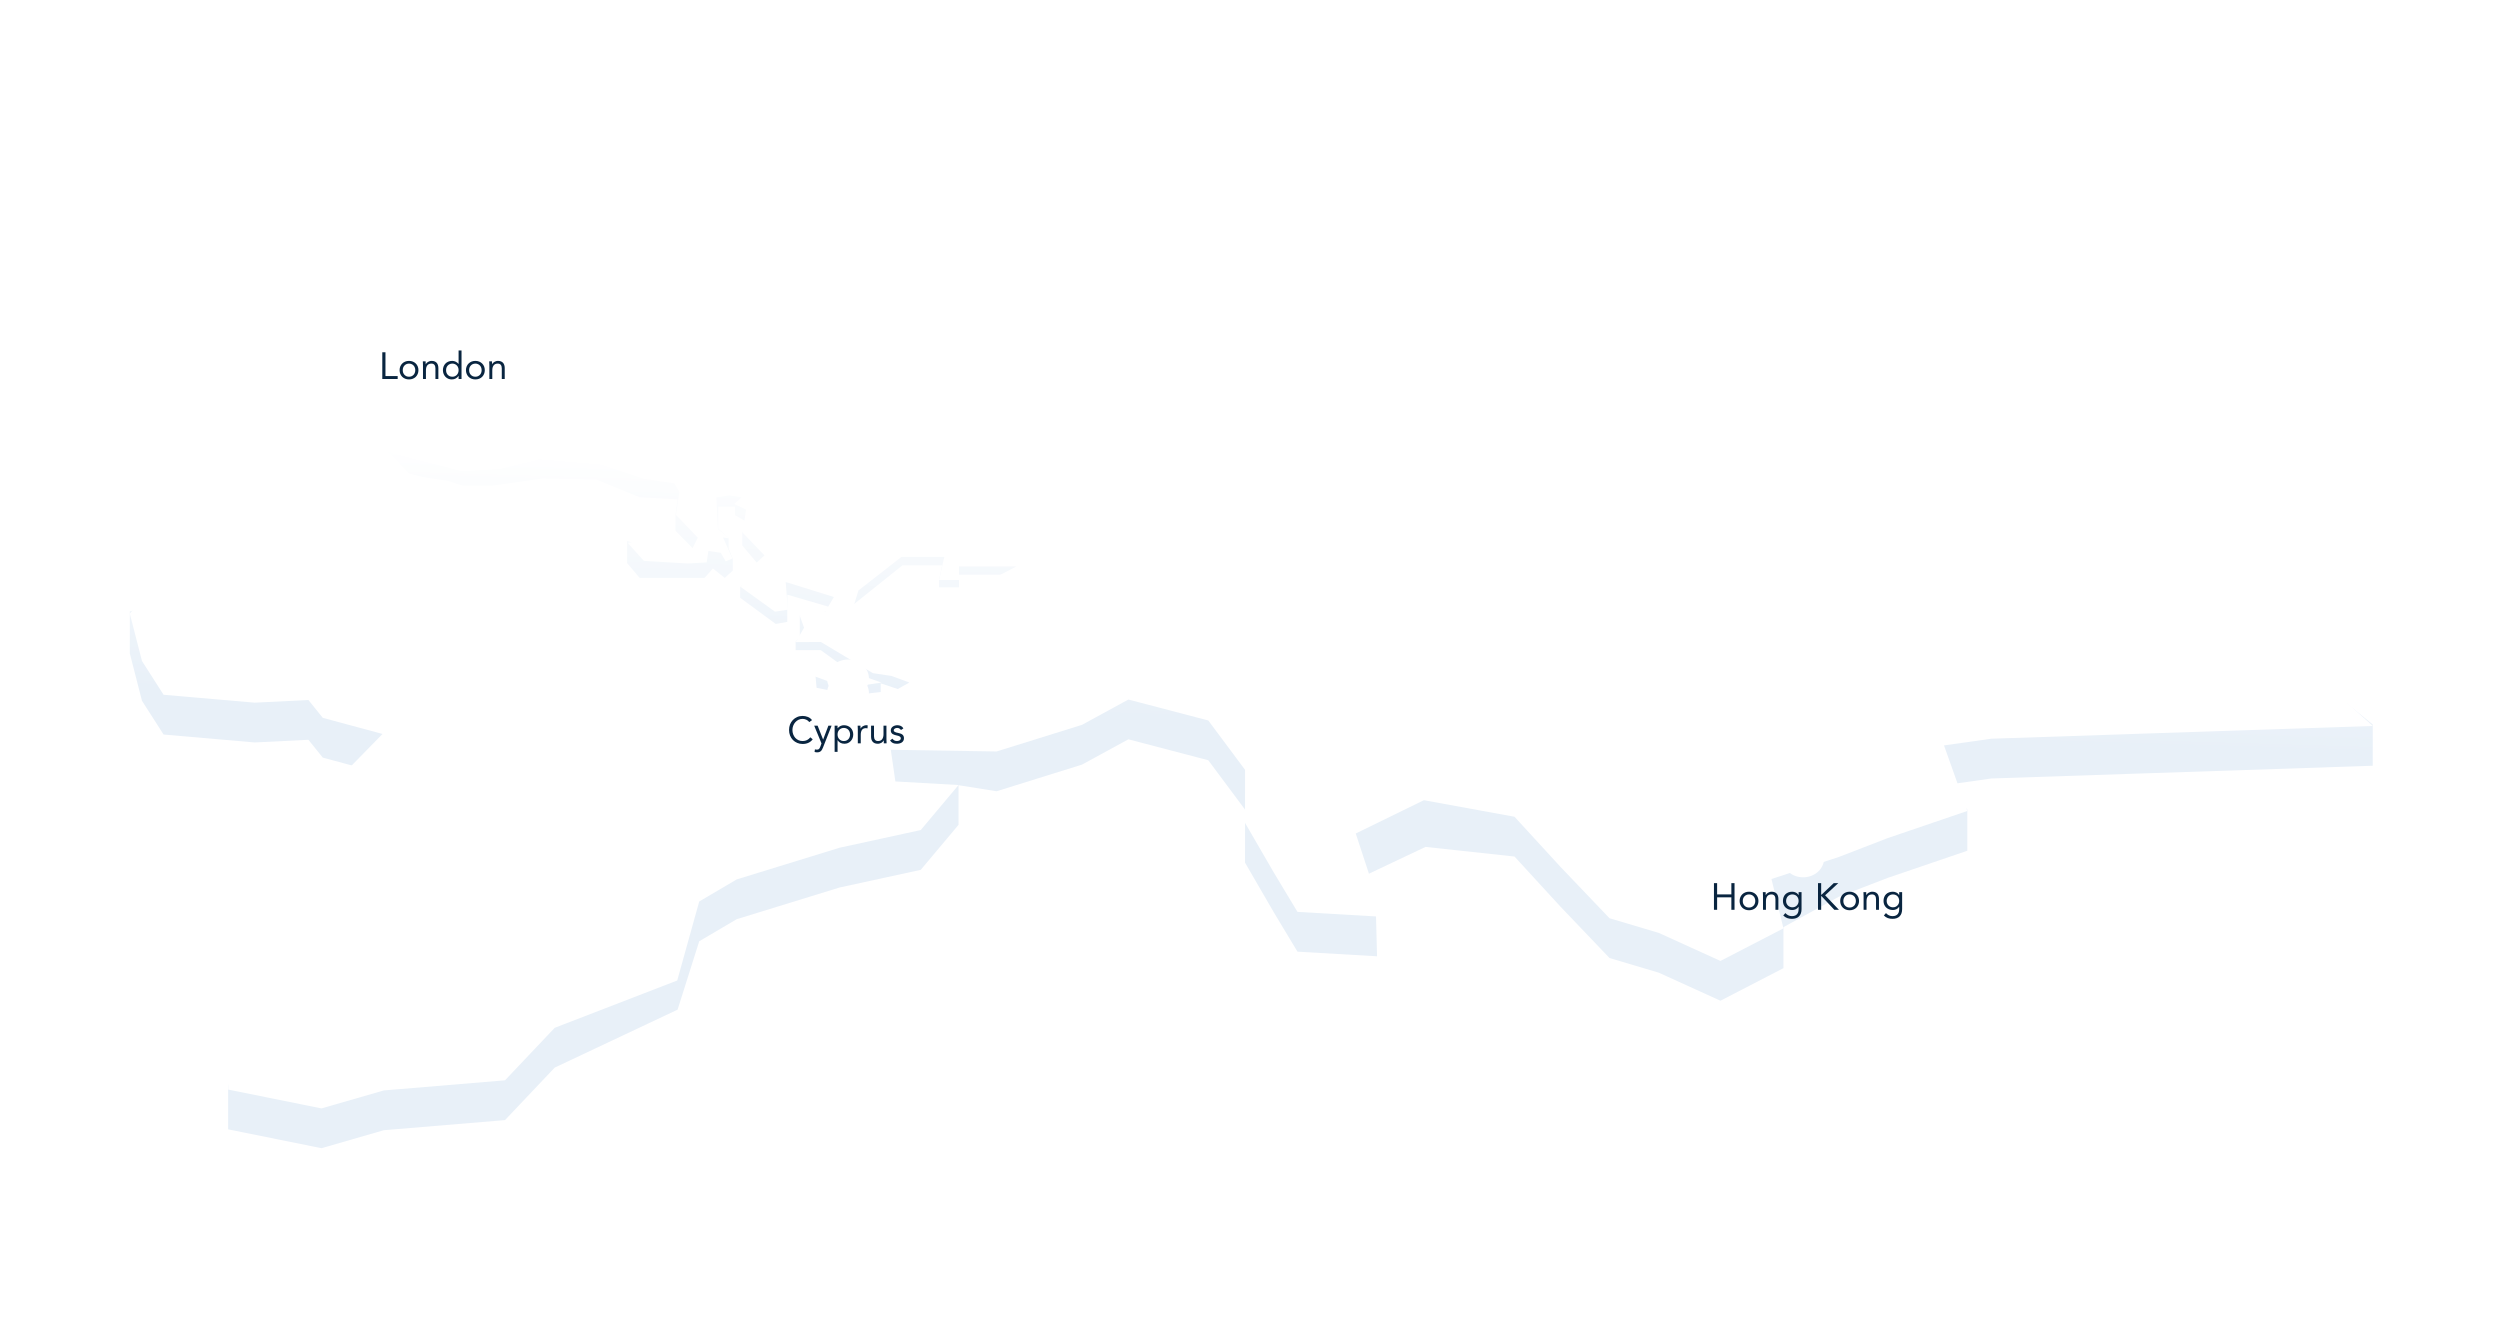 <svg xmlns="http://www.w3.org/2000/svg" width="1194" height="641" viewBox="0 0 1194 641" fill="none">
<g clip-path="url(#clip0_515_160)">
<g filter="url(#filter0_dddd_515_160)">
<path d="M390.36 71.616L390.927 85.726L367.572 99.064L346.127 98.048L328.404 103V131.403L323.614 151.146L302.261 154.214L284.723 155.374L292.931 134.785L296.577 114.165V96.021L272.171 108.751L264.936 118.259L234.76 120.805V140.462H263.24L259.173 152.072L246.721 165.659L254.534 176.196L251.069 193.914L231.758 198.478L226.24 188.866L184.19 194.519V214.629L193 225.5L217.5 232H234.76L259.173 228.5L284.723 229L305.5 237.5L323.614 238.5L322.614 246V253.5L335 266L322.614 265.5L299.5 258.385V268.921L305.5 276H336.5L340.5 271.5L346.127 276L350 272.5V267L348 262V257L343 252.5V242H351V246L357 249.5L354.5 254.5V260.5L362.5 270L353.5 280.5V285.5L370.5 298L376 297V291V284L396.5 290L390 295.5L382 294V304L380 306.5V310.5H392L408.5 322.5L389.5 323L390 328.5L407.5 332L420.625 330.5V326.375L424.75 327.75L433 330.5L443.5 321L401.024 294L431 270H450L448.5 277V280.5H458V274.5H480.5L508.5 305.5L401.024 363.094L170.184 241.523L147.292 253.816L116.249 258.385L94.736 268.921L83.955 286.583L62 292V312.07L67.805 334.688L78.125 350.814L121.645 354.594L147.29 353.318L154.161 361.834L182.691 369.539L161.946 390.749L150.613 438.945L139.671 449.722L117.542 470.807L108.964 520V539.373L153.543 548.377L183.294 539.787L241.189 534.955L264.936 509.88L323.614 482.209L333.948 449.547L351.852 439.004L401.024 423.861L439.754 415.428L457.797 393.938V375.007L475.957 377.904L516.78 365.176L538.911 353.096L577.075 363.094L594.637 386.671L594.62 411.995L608.416 435.8L619.675 454.511L657.681 456.719L657.133 435.8L649.533 419.29L680.82 404.48L723.329 409.079L745.254 432.986L768.706 457.552L792.226 464.546L821.689 477.946L851.775 462.386V442.8L878.245 428.28L901.526 419.29L939.59 406.313V386.67L928.455 375.006L951.13 371.798L1133.23 365.717V346L905.621 161.33L853.022 116.423L828.376 100.592L801.093 99.27L783.166 104.441L747.851 106.595L726.185 101.682L693.725 108.642L653.533 102.035L624.582 118.26L592.217 116.683L558.642 108.205L516.325 113L503.607 105.556L493.864 90.571L475.166 75.545L453.751 65.452L422.095 64L390.36 71.616Z" fill="white"/>
</g>
<path d="M390.36 71.616L390.927 85.726L367.572 99.064L346.127 98.048L328.404 103V131.403L323.614 151.146L302.261 154.214L284.723 155.374L292.931 134.785L296.577 114.165V96.021L272.171 108.751L264.936 118.259L234.76 120.805V140.462H263.24L259.173 152.072L246.721 165.659L254.534 176.196L251.069 193.914L231.758 198.478L226.24 188.866L184.19 194.519V214.629L193 225.5L217.5 232H234.76L259.173 228.5L284.723 229L305.5 237.5L323.614 238.5L322.614 246V253.5L335 266L322.614 265.5L299.5 258.385V268.921L305.5 276H336.5L340.5 271.5L346.127 276L350 272.5V267L348 262V257L343 252.5V242H351V246L357 249.5L354.5 254.5V260.5L362.5 270L353.5 280.5V285.5L370.5 298L376 297V291V284L396.5 290L390 295.5L382 294V304L380 306.5V310.5H392L408.5 322.5L389.5 323L390 328.5L407.5 332L420.625 330.5V326.375L424.75 327.75L433 330.5L443.5 321L401.024 294L431 270H450L448.5 277V280.5H458V274.5H480.5L508.5 305.5L401.024 363.094L170.184 241.523L147.292 253.816L116.249 258.385L94.736 268.921L83.955 286.583L62 292V312.07L67.805 334.688L78.125 350.814L121.645 354.594L147.29 353.318L154.161 361.834L182.691 369.539L161.946 390.749L150.613 438.945L139.671 449.722L117.542 470.807L108.964 520V539.373L153.543 548.377L183.294 539.787L241.189 534.955L264.936 509.88L323.614 482.209L333.948 449.547L351.852 439.004L401.024 423.861L439.754 415.428L457.797 393.938V375.007L475.957 377.904L516.78 365.176L538.911 353.096L577.075 363.094L594.637 386.671L594.62 411.995L608.416 435.8L619.675 454.511L657.681 456.719L657.133 435.8L649.533 419.29L680.82 404.48L723.329 409.079L745.254 432.986L768.706 457.552L792.226 464.546L821.689 477.946L851.775 462.386V442.8L878.245 428.28L901.526 419.29L939.59 406.313V386.67L928.455 375.006L951.13 371.798L1133.23 365.717V346L905.621 161.33L853.022 116.423L828.376 100.592L801.093 99.27L783.166 104.441L747.851 106.595L726.185 101.682L693.725 108.642L653.533 102.035L624.582 118.26L592.217 116.683L558.642 108.205L516.325 113L503.607 105.556L493.864 90.571L475.166 75.545L453.751 65.452L422.095 64L390.36 71.616Z" fill="url(#paint0_linear_515_160)"/>
<path opacity="0.2" fill-rule="evenodd" clip-rule="evenodd" d="M390.876 53.006L391.439 67.01L367.694 80.57L346.365 79.56L328.272 103.352L333.22 119.861L323.894 132.611L323.685 132.641L302.294 135.713L283.965 136.926L292.447 115.648L296.067 94.993L293.367 83.967L272.621 90.14L269.774 110.335L253.13 112.964L236.712 121.058L264.402 122.418L259.631 133.275L259.541 133.412L247.368 146.693L255.067 157.076L251.498 175.327L231.51 180.052L225.973 170.407L205.95 173.067L184.892 195.611L194.128 204.501L200.619 212.131L199.939 212.375L170.421 222.965L147.529 235.257L147.365 235.312L116.399 239.869L95.087 250.307L84.333 267.911L62.55 293.199L68.27 315.486L78.414 331.338L121.622 335.096L147.52 333.806L154.45 342.394L183.646 350.279L162.402 371.999L151.068 420.199L150.965 420.301L140.017 431.084L118.01 452.053L111.895 489.305L109.498 519.971L153.523 528.863L183.253 520.288L240.958 515.472L264.574 490.536L264.757 490.413L323.031 467.905L333.521 430.219L351.599 419.573L351.705 419.526L400.918 404.372L439.482 395.976L456.774 375.381L427.197 373.701L424.871 357.588L475.886 358.403L516.541 345.737L538.847 333.561L577.372 343.655L595.138 367.505L595.122 392.86L608.845 416.543L619.968 435.027L657.153 437.187L656.638 427.503L646.894 397.821L679.969 381.651L723.585 389.617L723.698 389.741L745.616 413.641L768.977 438.111L792.434 445.091L821.676 458.391L851.197 443.121L845.458 419.474L845.898 419.33L878.065 408.814L901.365 399.817L938.95 387.004L927.78 355.597L928.386 355.512L951.115 352.299L1131.97 346.259L905.297 142.711L852.753 97.844L828.219 82.084L801.152 80.774L783.305 85.922L783.197 85.94L747.882 88.094L747.742 88.083L726.182 83.194L693.83 90.131L693.644 90.136L653.626 83.556L624.702 99.766L624.559 99.759L592.096 98.167L558.608 89.712L516.217 94.517L503.253 86.929L493.489 71.912L474.9 56.972L453.629 46.948L422.143 45.503L390.877 53.006H390.876Z" stroke="url(#paint1_linear_515_160)"/>
<g filter="url(#filter1_dddd_515_160)">
<path fill-rule="evenodd" clip-rule="evenodd" d="M204.279 167.616L219.825 160.216L213.703 150.996L213.838 143.997L221.645 138.548L224.607 130.204C224.607 130.204 217.004 125.156 216.331 123.742C215.658 122.329 211.418 124.347 211.418 124.347L205.025 129.124L202.13 133.969C202.13 133.969 203.476 136.795 203.408 140.295C203.34 143.794 196.879 152.07 196.879 152.07L190.553 153.348L184.9 156.039L182.679 162.297L184.024 165.124L190.282 167.345L204.279 167.616ZM191.497 140.764L198.495 140.9L197.014 145.072L193.515 145.004L176.556 153.077L175.21 150.25L183.758 142.715L191.497 140.764Z" fill="white"/>
</g>
<g filter="url(#filter2_d_515_160)">
<path d="M208 163C213.523 163 218 159.418 218 155C218 150.582 213.523 147 208 147C202.477 147 198 150.582 198 155C198 159.418 202.477 163 208 163Z" fill="white"/>
</g>
<path d="M208 163C213.523 163 218 159.418 218 155C218 150.582 213.523 147 208 147C202.477 147 198 150.582 198 155C198 159.418 202.477 163 208 163Z" fill="white"/>
<path d="M404 320L389 323L404 328.5L421 326L404 320Z" fill="white"/>
<path fill-rule="evenodd" clip-rule="evenodd" d="M390.36 52.616L390.927 66.726L367.572 80.064L346.127 79.048L327.72 103.252L332.67 119.766L323.614 132.146L302.261 135.214L284.723 136.374L292.931 115.785L296.577 94.975L293.728 83.338L272.171 89.752L269.331 109.899L252.977 112.482L234.76 121.463L263.652 122.883L259.173 133.073L246.721 146.66L254.534 157.197L251.069 174.915L231.758 179.479L226.24 169.867L205.707 172.595L184.19 195.63L193.747 204.825L199.77 211.904L187.079 216.46L220.585 225.049L238.798 224.031L257.555 219.36L287.274 221.924L307.343 228.648L322.067 230.843L324.467 234.934L322.834 245.889L333.252 256.775L328.947 265.466L305.933 258.303L299.772 259.251L307.517 267.871L328.403 269.118L337.509 268.609L338.325 263.131L344.215 264.009L346.615 268.1L349.832 266.713L345.304 256.705L348.248 257.144L342.903 252.614L342.136 237.567L348.298 236.619L354.187 237.497L350.698 240.71L356.315 243.414L354.682 254.37L365.1 265.255L358.122 271.681L353.817 280.372L370.124 292.136L376.286 291.188L375.246 277.967L398.26 285.13L394.226 291.995L381.903 293.891L384.031 299.808L379.998 306.673L392.049 306.603L416.919 321.509L425.753 322.826L434.315 325.969L421.175 333.343L379.132 332.676L370.842 327.707L339.811 313.749L332.338 303.302L300.218 296.648L271.092 269.908L284.776 258.882L290.937 257.934L273.813 251.648L254.017 243.098L213.879 229.649L196.211 227.016L186.356 216.719L170.184 222.524L147.292 234.817L116.249 239.386L94.736 249.922L83.955 267.584L62 293.07L67.805 315.688L78.125 331.814L121.645 335.594L147.29 334.318L154.161 342.834L182.691 350.539L161.946 371.749L150.613 419.945L139.671 430.722L117.542 451.807L111.396 489.266L108.964 520.373L153.543 529.377L183.294 520.787L241.189 515.955L264.936 490.88L323.445 468.281L333.948 430.547L351.852 420.004L401.024 404.861L439.754 396.428L457.797 374.938L427.632 373.225L425.449 358.097L475.957 358.904L516.78 346.176L538.911 334.096L577.075 344.094L594.637 367.671L594.62 392.995L608.416 416.8L619.675 435.511L657.681 437.719L657.133 427.409L647.503 398.079L680.039 382.172L723.329 390.079L745.254 413.986L768.706 438.552L792.226 445.546L821.689 458.946L851.775 443.386L846.052 419.806L878.245 409.28L901.526 400.29L939.59 387.314L928.455 356.007L951.13 352.799L1133.23 346.718L905.621 142.33L853.022 97.423L828.376 81.592L801.093 80.27L783.166 85.441L747.851 87.595L726.185 82.682L693.725 89.642L653.533 83.035L624.582 99.26L592.217 97.683L558.642 89.205L516.325 94L503.607 86.556L493.864 71.571L475.166 56.545L453.751 46.452L422.095 45L390.36 52.616ZM410 282L430.5 266H451L448.5 277H458V270.5H485.5L473 277L484 298L468.5 306.5L444.5 292.5L421.5 289.5L406 295L410 282Z" fill="white"/>
<g filter="url(#filter3_d_515_160)">
<path d="M405 333C410.523 333 415 328.971 415 324C415 319.029 410.523 315 405 315C399.477 315 395 319.029 395 324C395 328.971 399.477 333 405 333Z" fill="white"/>
</g>
<path d="M405 333C410.523 333 415 328.971 415 324C415 319.029 410.523 315 405 315C399.477 315 395 319.029 395 324C395 328.971 399.477 333 405 333Z" fill="white"/>


<g filter="url(#filter5_d_515_160)">
<path d="M861.178 412C866.701 412 871.178 407.971 871.178 403C871.178 398.029 866.701 394 861.178 394C855.655 394 851.178 398.029 851.178 403C851.178 407.971 855.655 412 861.178 412Z" fill="white"/>
</g>
<path d="M861.178 412C866.701 412 871.178 407.971 871.178 403C871.178 398.029 866.701 394 861.178 394C855.655 394 851.178 398.029 851.178 403C851.178 407.971 855.655 412 861.178 412Z" fill="white"/>
<path class="line_1" d="M404.895 323.734C395.482 305.24 365.022 252.441 321 220.5C276.978 188.559 227.792 160.258 207 155.5" stroke="#316DA8" stroke-opacity="0.103" stroke-width="7" stroke-linecap="round" stroke-linejoin="round"/>

<path class="line_1" d="M406.568 323.765C422.688 316.858 565.522 315.806 655.501 332.5C745.479 349.194 849.001 384 861.501 402.5" stroke="#316DA8" stroke-opacity="0.103" stroke-width="7" stroke-linecap="round" stroke-linejoin="round"/>
<path class="line_1" d="M404.729 324.534C407.664 308.655 392.768 248.76 351.5 211.5C300.239 165.295 214 149.5 207 155.5" stroke="#2DABE7" stroke-width="6" stroke-linecap="round" stroke-linejoin="round"/>

<path class="line_1" d="M405.066 323.789C405.066 304.358 535.208 279.841 668.104 301.815C801 323.789 861.5 390.521 861.5 402.5" stroke="#2DABE7" stroke-width="6" stroke-linecap="round" stroke-linejoin="round"/>
<path d="M386.512 344.884C386.128 344.368 385.654 343.984 385.09 343.732C384.526 343.468 383.938 343.336 383.326 343.336C382.618 343.336 381.964 343.48 381.364 343.768C380.776 344.056 380.266 344.446 379.834 344.938C379.402 345.418 379.066 345.982 378.826 346.63C378.586 347.266 378.466 347.932 378.466 348.628C378.466 349.372 378.586 350.068 378.826 350.716C379.066 351.352 379.396 351.91 379.816 352.39C380.248 352.858 380.758 353.23 381.346 353.506C381.946 353.782 382.606 353.92 383.326 353.92C384.106 353.92 384.802 353.77 385.414 353.47C386.026 353.158 386.56 352.714 387.016 352.138L388.15 353.092C387.574 353.86 386.878 354.424 386.062 354.784C385.258 355.144 384.346 355.324 383.326 355.324C382.414 355.324 381.562 355.156 380.77 354.82C379.978 354.484 379.288 354.022 378.7 353.434C378.124 352.834 377.668 352.126 377.332 351.31C377.008 350.494 376.846 349.6 376.846 348.628C376.846 347.692 377.002 346.816 377.314 346C377.638 345.184 378.088 344.476 378.664 343.876C379.24 343.276 379.924 342.802 380.716 342.454C381.508 342.106 382.378 341.932 383.326 341.932C384.19 341.932 385.018 342.088 385.81 342.4C386.614 342.712 387.286 343.222 387.826 343.93L386.512 344.884ZM393.102 356.926C392.958 357.286 392.808 357.61 392.652 357.898C392.508 358.198 392.328 358.45 392.112 358.654C391.908 358.87 391.656 359.032 391.356 359.14C391.068 359.26 390.714 359.32 390.294 359.32C390.09 359.32 389.874 359.308 389.646 359.284C389.43 359.26 389.226 359.2 389.034 359.104L389.214 357.88C389.358 357.94 389.508 357.976 389.664 357.988C389.82 358.012 390 358.024 390.204 358.024C390.66 358.024 390.996 357.898 391.212 357.646C391.428 357.394 391.614 357.058 391.77 356.638L392.346 355.054L388.854 346.576H390.492L393.102 353.182H393.138L395.64 346.576H397.17L393.102 356.926ZM398.617 346.576H400.021V347.8H400.057C400.441 347.344 400.885 346.99 401.389 346.738C401.905 346.486 402.469 346.36 403.081 346.36C403.741 346.36 404.341 346.474 404.881 346.702C405.433 346.918 405.901 347.224 406.285 347.62C406.669 348.016 406.969 348.484 407.185 349.024C407.401 349.564 407.509 350.152 407.509 350.788C407.509 351.424 407.401 352.012 407.185 352.552C406.969 353.092 406.669 353.56 406.285 353.956C405.913 354.352 405.469 354.664 404.953 354.892C404.437 355.108 403.885 355.216 403.297 355.216C402.541 355.216 401.875 355.054 401.299 354.73C400.735 354.394 400.321 353.986 400.057 353.506H400.021V359.104H398.617V346.576ZM400.021 350.788C400.021 351.232 400.087 351.646 400.219 352.03C400.363 352.402 400.567 352.732 400.831 353.02C401.095 353.296 401.407 353.518 401.767 353.686C402.139 353.842 402.553 353.92 403.009 353.92C403.465 353.92 403.873 353.842 404.233 353.686C404.605 353.518 404.923 353.296 405.187 353.02C405.451 352.732 405.649 352.402 405.781 352.03C405.925 351.646 405.997 351.232 405.997 350.788C405.997 350.344 405.925 349.936 405.781 349.564C405.649 349.18 405.451 348.85 405.187 348.574C404.923 348.286 404.605 348.064 404.233 347.908C403.873 347.74 403.465 347.656 403.009 347.656C402.553 347.656 402.139 347.74 401.767 347.908C401.407 348.064 401.095 348.286 400.831 348.574C400.567 348.85 400.363 349.18 400.219 349.564C400.087 349.936 400.021 350.344 400.021 350.788ZM409.693 348.574C409.693 348.19 409.681 347.83 409.657 347.494C409.633 347.158 409.621 346.852 409.621 346.576H410.953C410.953 346.804 410.959 347.032 410.971 347.26C410.983 347.488 410.989 347.722 410.989 347.962H411.025C411.121 347.758 411.253 347.56 411.421 347.368C411.601 347.176 411.811 347.008 412.051 346.864C412.291 346.708 412.561 346.588 412.861 346.504C413.161 346.408 413.485 346.36 413.833 346.36C413.929 346.36 414.025 346.366 414.121 346.378C414.217 346.39 414.313 346.414 414.409 346.45L414.319 347.872C414.079 347.8 413.827 347.764 413.563 347.764C412.699 347.764 412.069 348.046 411.673 348.61C411.289 349.162 411.097 349.924 411.097 350.896V355H409.693V348.574ZM423.365 353.002C423.365 353.386 423.377 353.746 423.401 354.082C423.425 354.418 423.437 354.724 423.437 355H422.105C422.105 354.772 422.099 354.544 422.087 354.316C422.075 354.088 422.069 353.854 422.069 353.614H422.033C421.937 353.818 421.799 354.016 421.619 354.208C421.451 354.4 421.247 354.574 421.007 354.73C420.767 354.874 420.497 354.988 420.197 355.072C419.897 355.168 419.573 355.216 419.225 355.216C418.673 355.216 418.193 355.132 417.785 354.964C417.389 354.796 417.059 354.562 416.795 354.262C416.531 353.962 416.333 353.602 416.201 353.182C416.081 352.75 416.021 352.282 416.021 351.778V346.576H417.425V351.634C417.425 352.342 417.581 352.9 417.893 353.308C418.205 353.716 418.691 353.92 419.351 353.92C419.807 353.92 420.197 353.842 420.521 353.686C420.857 353.53 421.127 353.308 421.331 353.02C421.547 352.732 421.703 352.39 421.799 351.994C421.907 351.598 421.961 351.16 421.961 350.68V346.576H423.365V353.002ZM426.203 352.786C426.479 353.134 426.779 353.41 427.103 353.614C427.439 353.818 427.859 353.92 428.363 353.92C428.579 353.92 428.795 353.896 429.011 353.848C429.239 353.8 429.443 353.722 429.623 353.614C429.803 353.506 429.947 353.374 430.055 353.218C430.163 353.05 430.217 352.852 430.217 352.624C430.217 352.396 430.163 352.21 430.055 352.066C429.959 351.922 429.827 351.802 429.659 351.706C429.491 351.598 429.299 351.514 429.083 351.454C428.867 351.394 428.645 351.34 428.417 351.292C428.021 351.208 427.643 351.112 427.283 351.004C426.923 350.896 426.605 350.758 426.329 350.59C426.065 350.41 425.849 350.182 425.681 349.906C425.525 349.63 425.447 349.276 425.447 348.844C425.447 348.436 425.537 348.076 425.717 347.764C425.897 347.452 426.137 347.194 426.437 346.99C426.737 346.786 427.073 346.63 427.445 346.522C427.817 346.414 428.201 346.36 428.597 346.36C429.197 346.36 429.749 346.48 430.253 346.72C430.769 346.96 431.171 347.35 431.459 347.89L430.289 348.664C430.109 348.364 429.869 348.124 429.569 347.944C429.281 347.752 428.927 347.656 428.507 347.656C428.315 347.656 428.117 347.68 427.913 347.728C427.721 347.776 427.547 347.848 427.391 347.944C427.235 348.04 427.103 348.166 426.995 348.322C426.899 348.466 426.851 348.634 426.851 348.826C426.851 349.006 426.905 349.162 427.013 349.294C427.133 349.414 427.289 349.522 427.481 349.618C427.685 349.714 427.913 349.798 428.165 349.87C428.429 349.942 428.699 350.002 428.975 350.05C429.347 350.122 429.701 350.218 430.037 350.338C430.373 350.446 430.667 350.596 430.919 350.788C431.171 350.98 431.369 351.22 431.513 351.508C431.657 351.796 431.729 352.15 431.729 352.57C431.729 353.05 431.633 353.458 431.441 353.794C431.249 354.13 430.991 354.406 430.667 354.622C430.355 354.826 429.995 354.976 429.587 355.072C429.191 355.168 428.783 355.216 428.363 355.216C427.643 355.216 427.019 355.108 426.491 354.892C425.975 354.664 425.507 354.25 425.087 353.65L426.203 352.786Z" fill="#092540"/>
<path d="M818.584 421.776H820.096V427.176H826.9V421.776H828.412V434.52H826.9V428.58H820.096V434.52H818.584V421.776ZM830.836 430.308C830.836 429.648 830.95 429.048 831.178 428.508C831.406 427.968 831.718 427.506 832.114 427.122C832.51 426.726 832.984 426.42 833.536 426.204C834.088 425.988 834.688 425.88 835.336 425.88C835.984 425.88 836.584 425.988 837.136 426.204C837.688 426.42 838.162 426.726 838.558 427.122C838.954 427.506 839.266 427.968 839.494 428.508C839.722 429.048 839.836 429.648 839.836 430.308C839.836 430.968 839.722 431.568 839.494 432.108C839.266 432.648 838.954 433.116 838.558 433.512C838.162 433.896 837.688 434.196 837.136 434.412C836.584 434.628 835.984 434.736 835.336 434.736C834.688 434.736 834.088 434.628 833.536 434.412C832.984 434.196 832.51 433.896 832.114 433.512C831.718 433.116 831.406 432.648 831.178 432.108C830.95 431.568 830.836 430.968 830.836 430.308ZM832.348 430.308C832.348 430.752 832.414 431.166 832.546 431.55C832.69 431.922 832.894 432.252 833.158 432.54C833.422 432.816 833.734 433.038 834.094 433.206C834.466 433.362 834.88 433.44 835.336 433.44C835.792 433.44 836.2 433.362 836.56 433.206C836.932 433.038 837.25 432.816 837.514 432.54C837.778 432.252 837.976 431.922 838.108 431.55C838.252 431.166 838.324 430.752 838.324 430.308C838.324 429.864 838.252 429.456 838.108 429.084C837.976 428.7 837.778 428.37 837.514 428.094C837.25 427.806 836.932 427.584 836.56 427.428C836.2 427.26 835.792 427.176 835.336 427.176C834.88 427.176 834.466 427.26 834.094 427.428C833.734 427.584 833.422 427.806 833.158 428.094C832.894 428.37 832.69 428.7 832.546 429.084C832.414 429.456 832.348 429.864 832.348 430.308ZM842.01 428.094C842.01 427.71 841.998 427.35 841.974 427.014C841.95 426.678 841.938 426.372 841.938 426.096H843.27C843.27 426.324 843.276 426.552 843.288 426.78C843.3 427.008 843.306 427.242 843.306 427.482H843.342C843.438 427.278 843.57 427.08 843.738 426.888C843.918 426.696 844.128 426.528 844.368 426.384C844.608 426.228 844.878 426.108 845.178 426.024C845.478 425.928 845.802 425.88 846.15 425.88C846.702 425.88 847.176 425.964 847.572 426.132C847.98 426.3 848.316 426.534 848.58 426.834C848.844 427.134 849.036 427.5 849.156 427.932C849.288 428.352 849.354 428.814 849.354 429.318V434.52H847.95V429.462C847.95 428.754 847.794 428.196 847.482 427.788C847.17 427.38 846.684 427.176 846.024 427.176C845.568 427.176 845.172 427.254 844.836 427.41C844.512 427.566 844.242 427.788 844.026 428.076C843.822 428.364 843.666 428.706 843.558 429.102C843.462 429.498 843.414 429.936 843.414 430.416V434.52H842.01V428.094ZM860.418 434.142C860.418 435.678 860.022 436.842 859.23 437.634C858.45 438.438 857.316 438.84 855.828 438.84C855 438.84 854.25 438.72 853.578 438.48C852.918 438.24 852.288 437.826 851.688 437.238L852.696 436.086C853.14 436.566 853.608 436.926 854.1 437.166C854.604 437.418 855.18 437.544 855.828 437.544C856.452 437.544 856.968 437.448 857.376 437.256C857.796 437.076 858.126 436.824 858.366 436.5C858.606 436.188 858.774 435.828 858.87 435.42C858.966 435.012 859.014 434.586 859.014 434.142V433.062H858.978C858.642 433.602 858.204 433.998 857.664 434.25C857.124 434.502 856.572 434.628 856.008 434.628C855.348 434.628 854.742 434.52 854.19 434.304C853.638 434.088 853.164 433.788 852.768 433.404C852.372 433.02 852.066 432.564 851.85 432.036C851.634 431.508 851.526 430.932 851.526 430.308C851.526 429.624 851.634 429.006 851.85 428.454C852.066 427.902 852.366 427.44 852.75 427.068C853.146 426.684 853.62 426.39 854.172 426.186C854.724 425.982 855.336 425.88 856.008 425.88C856.296 425.88 856.584 425.916 856.872 425.988C857.16 426.048 857.436 426.15 857.7 426.294C857.976 426.426 858.222 426.6 858.438 426.816C858.654 427.02 858.834 427.26 858.978 427.536H859.014V426.096H860.418V434.142ZM853.038 430.308C853.038 430.74 853.116 431.142 853.272 431.514C853.428 431.874 853.638 432.192 853.902 432.468C854.178 432.732 854.496 432.942 854.856 433.098C855.216 433.254 855.6 433.332 856.008 433.332C856.488 433.332 856.914 433.248 857.286 433.08C857.658 432.912 857.97 432.69 858.222 432.414C858.486 432.126 858.684 431.802 858.816 431.442C858.948 431.07 859.014 430.68 859.014 430.272C859.014 429.816 858.942 429.402 858.798 429.03C858.654 428.646 858.45 428.316 858.186 428.04C857.922 427.764 857.604 427.554 857.232 427.41C856.86 427.254 856.452 427.176 856.008 427.176C855.564 427.176 855.156 427.26 854.784 427.428C854.424 427.584 854.112 427.806 853.848 428.094C853.596 428.37 853.398 428.7 853.254 429.084C853.11 429.456 853.038 429.864 853.038 430.308ZM868.277 421.776H869.789V427.284H870.005L875.801 421.776H877.979L871.679 427.59L878.285 434.52H876.071L870.005 428.04H869.789V434.52H868.277V421.776ZM878.877 430.308C878.877 429.648 878.991 429.048 879.219 428.508C879.447 427.968 879.759 427.506 880.155 427.122C880.551 426.726 881.025 426.42 881.577 426.204C882.129 425.988 882.729 425.88 883.377 425.88C884.025 425.88 884.625 425.988 885.177 426.204C885.729 426.42 886.203 426.726 886.599 427.122C886.995 427.506 887.307 427.968 887.535 428.508C887.763 429.048 887.877 429.648 887.877 430.308C887.877 430.968 887.763 431.568 887.535 432.108C887.307 432.648 886.995 433.116 886.599 433.512C886.203 433.896 885.729 434.196 885.177 434.412C884.625 434.628 884.025 434.736 883.377 434.736C882.729 434.736 882.129 434.628 881.577 434.412C881.025 434.196 880.551 433.896 880.155 433.512C879.759 433.116 879.447 432.648 879.219 432.108C878.991 431.568 878.877 430.968 878.877 430.308ZM880.389 430.308C880.389 430.752 880.455 431.166 880.587 431.55C880.731 431.922 880.935 432.252 881.199 432.54C881.463 432.816 881.775 433.038 882.135 433.206C882.507 433.362 882.921 433.44 883.377 433.44C883.833 433.44 884.241 433.362 884.601 433.206C884.973 433.038 885.291 432.816 885.555 432.54C885.819 432.252 886.017 431.922 886.149 431.55C886.293 431.166 886.365 430.752 886.365 430.308C886.365 429.864 886.293 429.456 886.149 429.084C886.017 428.7 885.819 428.37 885.555 428.094C885.291 427.806 884.973 427.584 884.601 427.428C884.241 427.26 883.833 427.176 883.377 427.176C882.921 427.176 882.507 427.26 882.135 427.428C881.775 427.584 881.463 427.806 881.199 428.094C880.935 428.37 880.731 428.7 880.587 429.084C880.455 429.456 880.389 429.864 880.389 430.308ZM890.051 428.094C890.051 427.71 890.039 427.35 890.015 427.014C889.991 426.678 889.979 426.372 889.979 426.096H891.311C891.311 426.324 891.317 426.552 891.329 426.78C891.341 427.008 891.347 427.242 891.347 427.482H891.383C891.479 427.278 891.611 427.08 891.779 426.888C891.959 426.696 892.169 426.528 892.409 426.384C892.649 426.228 892.919 426.108 893.219 426.024C893.519 425.928 893.843 425.88 894.191 425.88C894.743 425.88 895.217 425.964 895.613 426.132C896.021 426.3 896.357 426.534 896.621 426.834C896.885 427.134 897.077 427.5 897.197 427.932C897.329 428.352 897.395 428.814 897.395 429.318V434.52H895.991V429.462C895.991 428.754 895.835 428.196 895.523 427.788C895.211 427.38 894.725 427.176 894.065 427.176C893.609 427.176 893.213 427.254 892.877 427.41C892.553 427.566 892.283 427.788 892.067 428.076C891.863 428.364 891.707 428.706 891.599 429.102C891.503 429.498 891.455 429.936 891.455 430.416V434.52H890.051V428.094ZM908.459 434.142C908.459 435.678 908.063 436.842 907.271 437.634C906.491 438.438 905.357 438.84 903.869 438.84C903.041 438.84 902.291 438.72 901.619 438.48C900.959 438.24 900.329 437.826 899.729 437.238L900.737 436.086C901.181 436.566 901.649 436.926 902.141 437.166C902.645 437.418 903.221 437.544 903.869 437.544C904.493 437.544 905.009 437.448 905.417 437.256C905.837 437.076 906.167 436.824 906.407 436.5C906.647 436.188 906.815 435.828 906.911 435.42C907.007 435.012 907.055 434.586 907.055 434.142V433.062H907.019C906.683 433.602 906.245 433.998 905.705 434.25C905.165 434.502 904.613 434.628 904.049 434.628C903.389 434.628 902.783 434.52 902.231 434.304C901.679 434.088 901.205 433.788 900.809 433.404C900.413 433.02 900.107 432.564 899.891 432.036C899.675 431.508 899.567 430.932 899.567 430.308C899.567 429.624 899.675 429.006 899.891 428.454C900.107 427.902 900.407 427.44 900.791 427.068C901.187 426.684 901.661 426.39 902.213 426.186C902.765 425.982 903.377 425.88 904.049 425.88C904.337 425.88 904.625 425.916 904.913 425.988C905.201 426.048 905.477 426.15 905.741 426.294C906.017 426.426 906.263 426.6 906.479 426.816C906.695 427.02 906.875 427.26 907.019 427.536H907.055V426.096H908.459V434.142ZM901.079 430.308C901.079 430.74 901.157 431.142 901.313 431.514C901.469 431.874 901.679 432.192 901.943 432.468C902.219 432.732 902.537 432.942 902.897 433.098C903.257 433.254 903.641 433.332 904.049 433.332C904.529 433.332 904.955 433.248 905.327 433.08C905.699 432.912 906.011 432.69 906.263 432.414C906.527 432.126 906.725 431.802 906.857 431.442C906.989 431.07 907.055 430.68 907.055 430.272C907.055 429.816 906.983 429.402 906.839 429.03C906.695 428.646 906.491 428.316 906.227 428.04C905.963 427.764 905.645 427.554 905.273 427.41C904.901 427.254 904.493 427.176 904.049 427.176C903.605 427.176 903.197 427.26 902.825 427.428C902.465 427.584 902.153 427.806 901.889 428.094C901.637 428.37 901.439 428.7 901.295 429.084C901.151 429.456 901.079 429.864 901.079 430.308Z" fill="#092540"/>

<path d="M182.584 168.256H184.096V179.596H189.928V181H182.584V168.256ZM190.846 176.788C190.846 176.128 190.96 175.528 191.188 174.988C191.416 174.448 191.728 173.986 192.124 173.602C192.52 173.206 192.994 172.9 193.546 172.684C194.098 172.468 194.698 172.36 195.346 172.36C195.994 172.36 196.594 172.468 197.146 172.684C197.698 172.9 198.172 173.206 198.568 173.602C198.964 173.986 199.276 174.448 199.504 174.988C199.732 175.528 199.846 176.128 199.846 176.788C199.846 177.448 199.732 178.048 199.504 178.588C199.276 179.128 198.964 179.596 198.568 179.992C198.172 180.376 197.698 180.676 197.146 180.892C196.594 181.108 195.994 181.216 195.346 181.216C194.698 181.216 194.098 181.108 193.546 180.892C192.994 180.676 192.52 180.376 192.124 179.992C191.728 179.596 191.416 179.128 191.188 178.588C190.96 178.048 190.846 177.448 190.846 176.788ZM192.358 176.788C192.358 177.232 192.424 177.646 192.556 178.03C192.7 178.402 192.904 178.732 193.168 179.02C193.432 179.296 193.744 179.518 194.104 179.686C194.476 179.842 194.89 179.92 195.346 179.92C195.802 179.92 196.21 179.842 196.57 179.686C196.942 179.518 197.26 179.296 197.524 179.02C197.788 178.732 197.986 178.402 198.118 178.03C198.262 177.646 198.334 177.232 198.334 176.788C198.334 176.344 198.262 175.936 198.118 175.564C197.986 175.18 197.788 174.85 197.524 174.574C197.26 174.286 196.942 174.064 196.57 173.908C196.21 173.74 195.802 173.656 195.346 173.656C194.89 173.656 194.476 173.74 194.104 173.908C193.744 174.064 193.432 174.286 193.168 174.574C192.904 174.85 192.7 175.18 192.556 175.564C192.424 175.936 192.358 176.344 192.358 176.788ZM202.02 174.574C202.02 174.19 202.008 173.83 201.984 173.494C201.96 173.158 201.948 172.852 201.948 172.576H203.28C203.28 172.804 203.286 173.032 203.298 173.26C203.31 173.488 203.316 173.722 203.316 173.962H203.352C203.448 173.758 203.58 173.56 203.748 173.368C203.928 173.176 204.138 173.008 204.378 172.864C204.618 172.708 204.888 172.588 205.188 172.504C205.488 172.408 205.812 172.36 206.16 172.36C206.712 172.36 207.186 172.444 207.582 172.612C207.99 172.78 208.326 173.014 208.59 173.314C208.854 173.614 209.046 173.98 209.166 174.412C209.298 174.832 209.364 175.294 209.364 175.798V181H207.96V175.942C207.96 175.234 207.804 174.676 207.492 174.268C207.18 173.86 206.694 173.656 206.034 173.656C205.578 173.656 205.182 173.734 204.846 173.89C204.522 174.046 204.252 174.268 204.036 174.556C203.832 174.844 203.676 175.186 203.568 175.582C203.472 175.978 203.424 176.416 203.424 176.896V181H202.02V174.574ZM219.023 179.506H218.987C218.723 179.986 218.303 180.394 217.727 180.73C217.163 181.054 216.503 181.216 215.747 181.216C215.159 181.216 214.607 181.108 214.091 180.892C213.575 180.664 213.125 180.352 212.741 179.956C212.369 179.56 212.075 179.092 211.859 178.552C211.643 178.012 211.535 177.424 211.535 176.788C211.535 176.152 211.643 175.564 211.859 175.024C212.075 174.484 212.375 174.016 212.759 173.62C213.143 173.224 213.605 172.918 214.145 172.702C214.697 172.474 215.303 172.36 215.963 172.36C216.575 172.36 217.133 172.486 217.637 172.738C218.153 172.99 218.603 173.344 218.987 173.8H219.023V167.392H220.427V181H219.023V179.506ZM219.023 176.788C219.023 176.344 218.951 175.936 218.807 175.564C218.675 175.18 218.477 174.85 218.213 174.574C217.949 174.286 217.631 174.064 217.259 173.908C216.899 173.74 216.491 173.656 216.035 173.656C215.579 173.656 215.165 173.74 214.793 173.908C214.433 174.064 214.121 174.286 213.857 174.574C213.593 174.85 213.389 175.18 213.245 175.564C213.113 175.936 213.047 176.344 213.047 176.788C213.047 177.232 213.113 177.646 213.245 178.03C213.389 178.402 213.593 178.732 213.857 179.02C214.121 179.296 214.433 179.518 214.793 179.686C215.165 179.842 215.579 179.92 216.035 179.92C216.491 179.92 216.899 179.842 217.259 179.686C217.631 179.518 217.949 179.296 218.213 179.02C218.477 178.732 218.675 178.402 218.807 178.03C218.951 177.646 219.023 177.232 219.023 176.788ZM222.539 176.788C222.539 176.128 222.653 175.528 222.881 174.988C223.109 174.448 223.421 173.986 223.817 173.602C224.213 173.206 224.687 172.9 225.239 172.684C225.791 172.468 226.391 172.36 227.039 172.36C227.687 172.36 228.287 172.468 228.839 172.684C229.391 172.9 229.865 173.206 230.261 173.602C230.657 173.986 230.969 174.448 231.197 174.988C231.425 175.528 231.539 176.128 231.539 176.788C231.539 177.448 231.425 178.048 231.197 178.588C230.969 179.128 230.657 179.596 230.261 179.992C229.865 180.376 229.391 180.676 228.839 180.892C228.287 181.108 227.687 181.216 227.039 181.216C226.391 181.216 225.791 181.108 225.239 180.892C224.687 180.676 224.213 180.376 223.817 179.992C223.421 179.596 223.109 179.128 222.881 178.588C222.653 178.048 222.539 177.448 222.539 176.788ZM224.051 176.788C224.051 177.232 224.117 177.646 224.249 178.03C224.393 178.402 224.597 178.732 224.861 179.02C225.125 179.296 225.437 179.518 225.797 179.686C226.169 179.842 226.583 179.92 227.039 179.92C227.495 179.92 227.903 179.842 228.263 179.686C228.635 179.518 228.953 179.296 229.217 179.02C229.481 178.732 229.679 178.402 229.811 178.03C229.955 177.646 230.027 177.232 230.027 176.788C230.027 176.344 229.955 175.936 229.811 175.564C229.679 175.18 229.481 174.85 229.217 174.574C228.953 174.286 228.635 174.064 228.263 173.908C227.903 173.74 227.495 173.656 227.039 173.656C226.583 173.656 226.169 173.74 225.797 173.908C225.437 174.064 225.125 174.286 224.861 174.574C224.597 174.85 224.393 175.18 224.249 175.564C224.117 175.936 224.051 176.344 224.051 176.788ZM233.713 174.574C233.713 174.19 233.701 173.83 233.677 173.494C233.653 173.158 233.641 172.852 233.641 172.576H234.973C234.973 172.804 234.979 173.032 234.991 173.26C235.003 173.488 235.009 173.722 235.009 173.962H235.045C235.141 173.758 235.273 173.56 235.441 173.368C235.621 173.176 235.831 173.008 236.071 172.864C236.311 172.708 236.581 172.588 236.881 172.504C237.181 172.408 237.505 172.36 237.853 172.36C238.405 172.36 238.879 172.444 239.275 172.612C239.683 172.78 240.019 173.014 240.283 173.314C240.547 173.614 240.739 173.98 240.859 174.412C240.991 174.832 241.057 175.294 241.057 175.798V181H239.653V175.942C239.653 175.234 239.497 174.676 239.185 174.268C238.873 173.86 238.387 173.656 237.727 173.656C237.271 173.656 236.875 173.734 236.539 173.89C236.215 174.046 235.945 174.268 235.729 174.556C235.525 174.844 235.369 175.186 235.261 175.582C235.165 175.978 235.117 176.416 235.117 176.896V181H233.713V174.574Z" fill="#092540"/>
</g>
<defs>
<filter id="filter0_dddd_515_160" x="-2" y="-2" width="1199.23" height="646.377" filterUnits="userSpaceOnUse" color-interpolation-filters="sRGB">
<feFlood flood-opacity="0" result="BackgroundImageFix"/>
<feColorMatrix in="SourceAlpha" type="matrix" values="0 0 0 0 0 0 0 0 0 0 0 0 0 0 0 0 0 0 127 0" result="hardAlpha"/>
<feOffset dy="2"/>
<feGaussianBlur stdDeviation="2"/>
<feColorMatrix type="matrix" values="0 0 0 0 0.58 0 0 0 0 0.635 0 0 0 0 0.682 0 0 0 0.2 0"/>
<feBlend mode="normal" in2="BackgroundImageFix" result="effect1_dropShadow_515_160"/>
<feColorMatrix in="SourceAlpha" type="matrix" values="0 0 0 0 0 0 0 0 0 0 0 0 0 0 0 0 0 0 127 0" result="hardAlpha"/>
<feOffset dy="4"/>
<feGaussianBlur stdDeviation="2"/>
<feColorMatrix type="matrix" values="0 0 0 0 0.745 0 0 0 0 0.792 0 0 0 0 0.831 0 0 0 0.3 0"/>
<feBlend mode="normal" in2="effect1_dropShadow_515_160" result="effect2_dropShadow_515_160"/>
<feColorMatrix in="SourceAlpha" type="matrix" values="0 0 0 0 0 0 0 0 0 0 0 0 0 0 0 0 0 0 127 0" result="hardAlpha"/>
<feOffset dy="-2"/>
<feGaussianBlur stdDeviation="32"/>
<feColorMatrix type="matrix" values="0 0 0 0 0.745 0 0 0 0 0.792 0 0 0 0 0.831 0 0 0 0.6 0"/>
<feBlend mode="normal" in2="effect2_dropShadow_515_160" result="effect3_dropShadow_515_160"/>
<feColorMatrix in="SourceAlpha" type="matrix" values="0 0 0 0 0 0 0 0 0 0 0 0 0 0 0 0 0 0 127 0" result="hardAlpha"/>
<feOffset dy="46"/>
<feGaussianBlur stdDeviation="25"/>
<feColorMatrix type="matrix" values="0 0 0 0 0.143 0 0 0 0 0.255 0 0 0 0 0.301 0 0 0 0.053 0"/>
<feBlend mode="normal" in2="effect3_dropShadow_515_160" result="effect4_dropShadow_515_160"/>
<feBlend mode="normal" in="SourceGraphic" in2="effect4_dropShadow_515_160" result="shape"/>
</filter>
<filter id="filter1_dddd_515_160" x="111.21" y="57.24" width="177.397" height="206.376" filterUnits="userSpaceOnUse" color-interpolation-filters="sRGB">
<feFlood flood-opacity="0" result="BackgroundImageFix"/>
<feColorMatrix in="SourceAlpha" type="matrix" values="0 0 0 0 0 0 0 0 0 0 0 0 0 0 0 0 0 0 127 0" result="hardAlpha"/>
<feOffset dy="2"/>
<feGaussianBlur stdDeviation="2"/>
<feColorMatrix type="matrix" values="0 0 0 0 0.58 0 0 0 0 0.635 0 0 0 0 0.682 0 0 0 0.2 0"/>
<feBlend mode="normal" in2="BackgroundImageFix" result="effect1_dropShadow_515_160"/>
<feColorMatrix in="SourceAlpha" type="matrix" values="0 0 0 0 0 0 0 0 0 0 0 0 0 0 0 0 0 0 127 0" result="hardAlpha"/>
<feOffset dy="4"/>
<feGaussianBlur stdDeviation="2"/>
<feColorMatrix type="matrix" values="0 0 0 0 0.745 0 0 0 0 0.792 0 0 0 0 0.831 0 0 0 0.3 0"/>
<feBlend mode="normal" in2="effect1_dropShadow_515_160" result="effect2_dropShadow_515_160"/>
<feColorMatrix in="SourceAlpha" type="matrix" values="0 0 0 0 0 0 0 0 0 0 0 0 0 0 0 0 0 0 127 0" result="hardAlpha"/>
<feOffset dy="-2"/>
<feGaussianBlur stdDeviation="32"/>
<feColorMatrix type="matrix" values="0 0 0 0 0.745 0 0 0 0 0.792 0 0 0 0 0.831 0 0 0 0.6 0"/>
<feBlend mode="normal" in2="effect2_dropShadow_515_160" result="effect3_dropShadow_515_160"/>
<feColorMatrix in="SourceAlpha" type="matrix" values="0 0 0 0 0 0 0 0 0 0 0 0 0 0 0 0 0 0 127 0" result="hardAlpha"/>
<feOffset dy="46"/>
<feGaussianBlur stdDeviation="25"/>
<feColorMatrix type="matrix" values="0 0 0 0 0.143 0 0 0 0 0.255 0 0 0 0 0.301 0 0 0 0.053 0"/>
<feBlend mode="normal" in2="effect3_dropShadow_515_160" result="effect4_dropShadow_515_160"/>
<feBlend mode="normal" in="SourceGraphic" in2="effect4_dropShadow_515_160" result="shape"/>
</filter>
<filter id="filter2_d_515_160" x="188" y="144" width="40" height="36" filterUnits="userSpaceOnUse" color-interpolation-filters="sRGB">
<feFlood flood-opacity="0" result="BackgroundImageFix"/>
<feColorMatrix in="SourceAlpha" type="matrix" values="0 0 0 0 0 0 0 0 0 0 0 0 0 0 0 0 0 0 127 0" result="hardAlpha"/>
<feOffset dy="7"/>
<feGaussianBlur stdDeviation="5"/>
<feColorMatrix type="matrix" values="0 0 0 0 0.083 0 0 0 0 0.194 0 0 0 0 0.3 0 0 0 0.222 0"/>
<feBlend mode="normal" in2="BackgroundImageFix" result="effect1_dropShadow_515_160"/>
<feBlend mode="normal" in="SourceGraphic" in2="effect1_dropShadow_515_160" result="shape"/>
</filter>
<filter id="filter3_d_515_160" x="385" y="312" width="40" height="38" filterUnits="userSpaceOnUse" color-interpolation-filters="sRGB">
<feFlood flood-opacity="0" result="BackgroundImageFix"/>
<feColorMatrix in="SourceAlpha" type="matrix" values="0 0 0 0 0 0 0 0 0 0 0 0 0 0 0 0 0 0 127 0" result="hardAlpha"/>
<feOffset dy="7"/>
<feGaussianBlur stdDeviation="5"/>
<feColorMatrix type="matrix" values="0 0 0 0 0.035 0 0 0 0 0.145 0 0 0 0 0.251 0 0 0 0.222 0"/>
<feBlend mode="normal" in2="BackgroundImageFix" result="effect1_dropShadow_515_160"/>
<feBlend mode="normal" in="SourceGraphic" in2="effect1_dropShadow_515_160" result="shape"/>
</filter>
<filter id="filter4_d_515_160" x="339.997" y="144" width="40" height="37" filterUnits="userSpaceOnUse" color-interpolation-filters="sRGB">
<feFlood flood-opacity="0" result="BackgroundImageFix"/>
<feColorMatrix in="SourceAlpha" type="matrix" values="0 0 0 0 0 0 0 0 0 0 0 0 0 0 0 0 0 0 127 0" result="hardAlpha"/>
<feOffset dy="7"/>
<feGaussianBlur stdDeviation="5"/>
<feColorMatrix type="matrix" values="0 0 0 0 0.035 0 0 0 0 0.145 0 0 0 0 0.251 0 0 0 0.222 0"/>
<feBlend mode="normal" in2="BackgroundImageFix" result="effect1_dropShadow_515_160"/>
<feBlend mode="normal" in="SourceGraphic" in2="effect1_dropShadow_515_160" result="shape"/>
</filter>
<filter id="filter5_d_515_160" x="841.178" y="391" width="40" height="38" filterUnits="userSpaceOnUse" color-interpolation-filters="sRGB">
<feFlood flood-opacity="0" result="BackgroundImageFix"/>
<feColorMatrix in="SourceAlpha" type="matrix" values="0 0 0 0 0 0 0 0 0 0 0 0 0 0 0 0 0 0 127 0" result="hardAlpha"/>
<feOffset dy="7"/>
<feGaussianBlur stdDeviation="5"/>
<feColorMatrix type="matrix" values="0 0 0 0 0.035 0 0 0 0 0.145 0 0 0 0 0.251 0 0 0 0.222 0"/>
<feBlend mode="normal" in2="BackgroundImageFix" result="effect1_dropShadow_515_160"/>
<feBlend mode="normal" in="SourceGraphic" in2="effect1_dropShadow_515_160" result="shape"/>
</filter>
<linearGradient id="paint0_linear_515_160" x1="591.006" y1="344.546" x2="594.557" y2="225.328" gradientUnits="userSpaceOnUse">
<stop stop-color="#E8F0F8"/>
<stop offset="1" stop-color="white"/>
</linearGradient>
<linearGradient id="paint1_linear_515_160" x1="565.435" y1="343.277" x2="549.307" y2="282.264" gradientUnits="userSpaceOnUse">
<stop stop-color="white" stop-opacity="0"/>
<stop offset="0.516" stop-color="white" stop-opacity="0.264"/>
<stop offset="1" stop-color="white" stop-opacity="0"/>
</linearGradient>
<clipPath id="clip0_515_160">
<rect width="1194" height="641" fill="white"/>
</clipPath>
</defs>

<style>
    .line_1 {
  stroke-dasharray: 500;
  stroke-dashoffset: 500;
  animation: dash 3s linear infinite;
}

@keyframes dash {
  from {
    stroke-dashoffset: 500;
  }
  to {
    stroke-dashoffset: 0;
  }
}
    </style>

</svg>